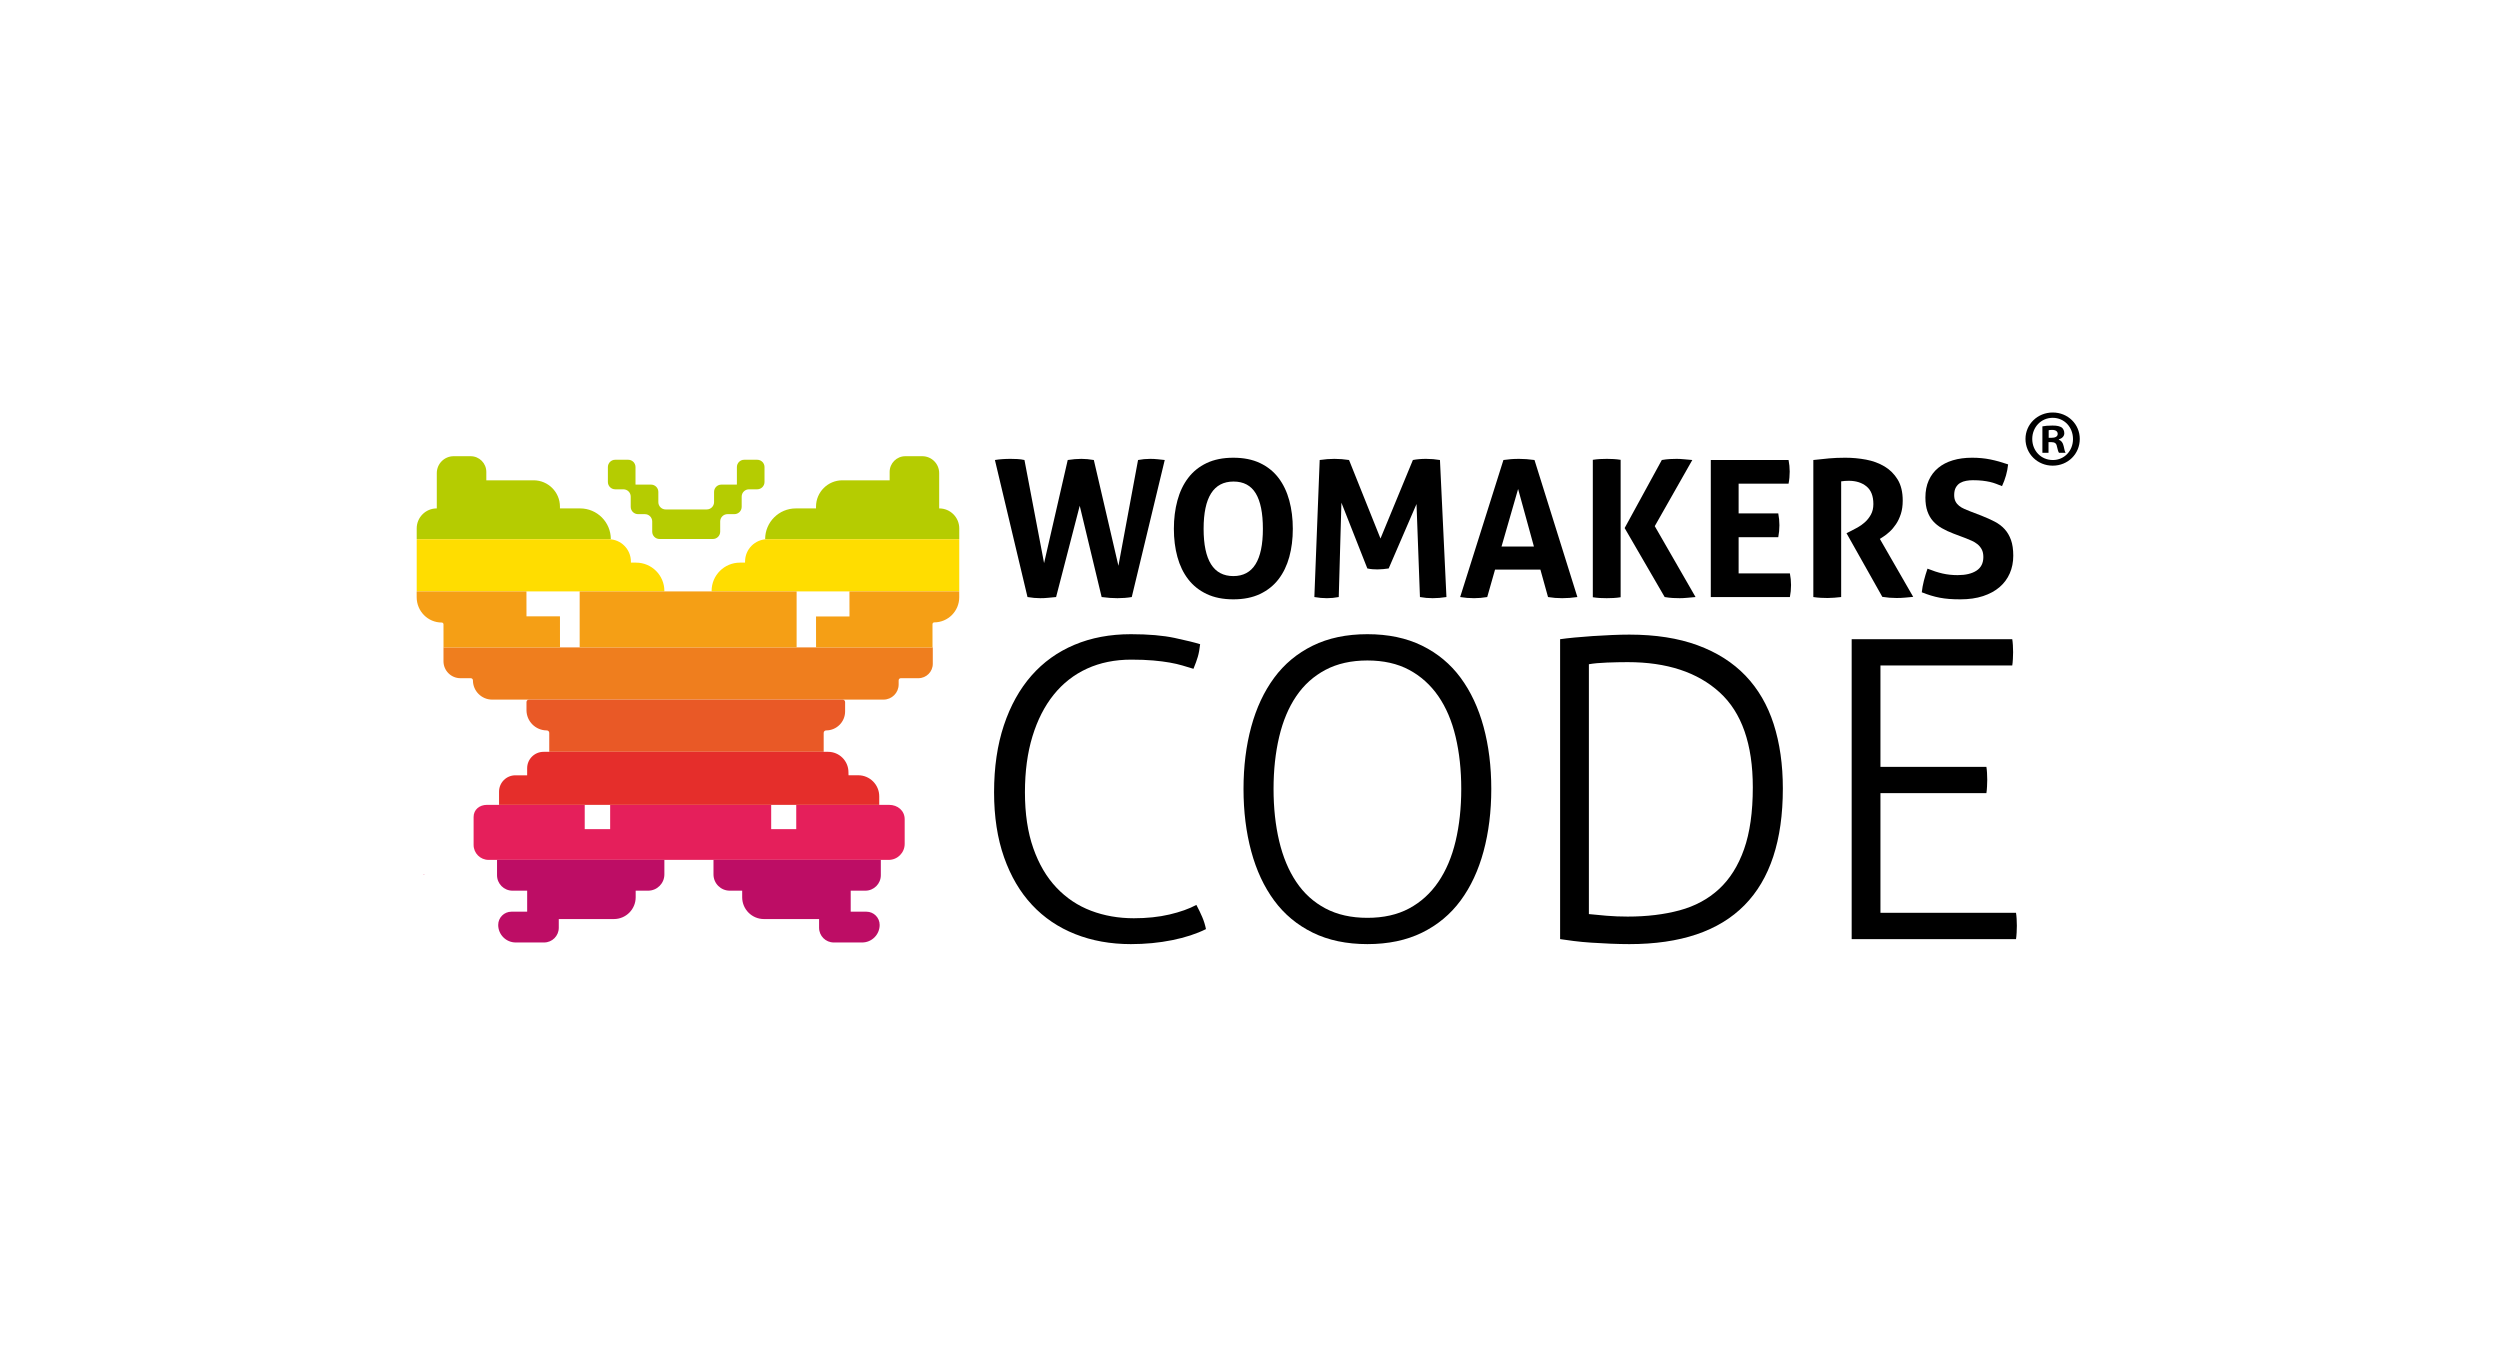<?xml version="1.0" encoding="utf-8"?>
<svg xmlns="http://www.w3.org/2000/svg" width="600" height="327" viewBox="0 0 600 327" fill="none">
<path d="M101.597 209.797C101.622 209.856 101.681 209.898 101.749 209.898H101.764C101.817 209.884 101.869 209.865 101.926 209.865L101.597 209.797Z" fill="#E51F5B"/>
<path d="M238.779 110.401C239.876 110.219 241.127 110.127 242.53 110.127C243.079 110.127 243.635 110.143 244.199 110.172C244.763 110.204 245.32 110.28 245.87 110.401L250.58 135.149L256.254 110.401C256.863 110.309 257.427 110.241 257.946 110.196C258.464 110.151 258.998 110.127 259.547 110.127C260.462 110.127 261.452 110.219 262.52 110.401L268.42 135.789L273.132 110.401C274.078 110.219 275.054 110.127 276.06 110.127C276.67 110.127 277.264 110.157 277.844 110.219C278.423 110.28 278.987 110.34 279.536 110.401L271.623 143.291C270.526 143.475 269.382 143.565 268.192 143.565C267.032 143.565 265.768 143.475 264.395 143.291L259.135 121.38L253.463 143.291C252.731 143.352 252.082 143.412 251.519 143.475C250.954 143.535 250.336 143.565 249.666 143.565C248.72 143.565 247.699 143.475 246.6 143.291L238.779 110.401Z" fill="black"/>
<path d="M296.003 138.26C300.73 138.26 303.094 134.479 303.094 126.915C303.094 123.135 302.522 120.299 301.378 118.407C300.234 116.516 298.458 115.571 296.049 115.571C291.261 115.571 288.867 119.352 288.867 126.915C288.867 134.479 291.246 138.26 296.003 138.26ZM296.003 143.842C293.533 143.842 291.398 143.414 289.599 142.56C287.799 141.707 286.321 140.524 285.162 139.015C284.003 137.506 283.142 135.722 282.578 133.663C282.013 131.604 281.731 129.355 281.731 126.915C281.731 124.476 282.013 122.212 282.578 120.123C283.142 118.035 284.003 116.227 285.162 114.703C286.321 113.178 287.799 111.988 289.599 111.134C291.398 110.28 293.533 109.854 296.003 109.854C298.474 109.854 300.607 110.28 302.407 111.134C304.206 111.988 305.686 113.178 306.845 114.703C308.003 116.227 308.865 118.035 309.43 120.123C309.993 122.212 310.275 124.476 310.275 126.915C310.275 129.355 309.993 131.604 309.43 133.663C308.865 135.722 308.003 137.506 306.845 139.015C305.686 140.524 304.206 141.707 302.407 142.56C300.607 143.414 298.474 143.842 296.003 143.842Z" fill="black"/>
<path d="M316.726 110.401C317.946 110.219 319.119 110.127 320.248 110.127C321.438 110.127 322.611 110.219 323.77 110.401L331.318 129.248L339.095 110.401C340.039 110.219 341.091 110.127 342.251 110.127C343.41 110.127 344.523 110.219 345.59 110.401L347.146 143.291C345.986 143.475 344.888 143.565 343.852 143.565C342.815 143.565 341.794 143.475 340.787 143.291L339.963 120.968L333.284 136.429C332.858 136.491 332.416 136.544 331.959 136.589C331.5 136.635 331.044 136.659 330.586 136.659C330.19 136.659 329.792 136.643 329.396 136.613C329 136.583 328.588 136.521 328.162 136.429L321.94 120.648L321.3 143.291C320.324 143.475 319.379 143.565 318.464 143.565C317.487 143.565 316.482 143.475 315.446 143.291L316.726 110.401Z" fill="black"/>
<path d="M368.141 131.169L364.345 117.355L360.365 131.169H368.141ZM360.822 110.401C361.462 110.311 362.072 110.241 362.652 110.196C363.23 110.151 363.872 110.128 364.573 110.128C365.182 110.128 365.777 110.151 366.357 110.196C366.936 110.241 367.577 110.311 368.278 110.401L378.57 143.292C377.32 143.475 376.101 143.565 374.912 143.565C373.752 143.565 372.624 143.475 371.526 143.292L369.697 136.704H358.81L356.934 143.292C355.836 143.475 354.784 143.565 353.777 143.565C352.649 143.565 351.536 143.475 350.438 143.292L360.822 110.401Z" fill="black"/>
<path d="M389.915 126.732L398.835 110.401C399.536 110.28 400.184 110.204 400.779 110.173C401.373 110.143 401.915 110.127 402.403 110.127C402.921 110.127 403.501 110.157 404.141 110.219C404.781 110.28 405.452 110.34 406.153 110.401L397.143 126.275L406.932 143.291C406.229 143.352 405.551 143.413 404.896 143.475C404.24 143.535 403.652 143.565 403.135 143.565C402.647 143.565 402.105 143.551 401.511 143.52C400.916 143.489 400.253 143.413 399.521 143.291L389.915 126.732ZM382.276 110.356C382.855 110.264 383.419 110.204 383.968 110.173C384.517 110.143 385.081 110.127 385.66 110.127C386.179 110.127 386.712 110.143 387.261 110.173C387.811 110.204 388.375 110.264 388.953 110.356V143.337C388.375 143.429 387.811 143.489 387.261 143.52C386.712 143.551 386.164 143.565 385.615 143.565C385.065 143.565 384.517 143.551 383.968 143.52C383.419 143.489 382.855 143.429 382.276 143.337V110.356Z" fill="black"/>
<path d="M410.59 110.402H429.254C429.437 111.316 429.528 112.247 429.528 113.192C429.528 114.198 429.437 115.159 429.254 116.074H417.269V123.21H426.784C426.966 124.186 427.058 125.131 427.058 126.046C427.058 127.023 426.966 127.983 426.784 128.928H417.269V137.619H429.574C429.757 138.534 429.849 139.464 429.849 140.41C429.849 141.416 429.757 142.376 429.574 143.291H410.59V110.402Z" fill="black"/>
<path d="M435.2 110.402C436.541 110.25 437.8 110.121 438.973 110.013C440.148 109.907 441.451 109.853 442.885 109.853C444.561 109.853 446.216 110.006 447.848 110.31C449.479 110.615 450.951 111.157 452.263 111.934C453.573 112.713 454.633 113.765 455.441 115.091C456.249 116.418 456.653 118.102 456.653 120.146C456.653 121.366 456.501 122.441 456.196 123.37C455.891 124.301 455.503 125.117 455.029 125.818C454.557 126.519 454.047 127.121 453.497 127.625C452.948 128.127 452.429 128.533 451.943 128.837L451.165 129.339L459.169 143.246C458.559 143.307 457.919 143.367 457.248 143.429C456.577 143.49 455.891 143.521 455.191 143.521C454.031 143.521 452.887 143.429 451.759 143.246L443.16 127.967L444.257 127.419C444.684 127.206 445.203 126.931 445.812 126.595C446.423 126.261 447.009 125.841 447.573 125.338C448.137 124.834 448.617 124.225 449.015 123.507C449.411 122.791 449.609 121.945 449.609 120.969C449.609 119.047 449.06 117.638 447.963 116.738C446.864 115.838 445.447 115.389 443.708 115.389C443.037 115.389 442.428 115.434 441.879 115.526V143.291C441.329 143.353 440.781 143.406 440.232 143.451C439.683 143.498 439.149 143.521 438.631 143.521C438.112 143.521 437.563 143.505 436.984 143.475C436.404 143.445 435.809 143.383 435.2 143.291V110.402Z" fill="black"/>
<path d="M468.821 128.059C467.784 127.663 466.854 127.229 466.03 126.755C465.208 126.283 464.505 125.719 463.926 125.063C463.346 124.407 462.897 123.622 462.577 122.707C462.257 121.793 462.097 120.695 462.097 119.414C462.097 117.858 462.364 116.486 462.897 115.297C463.43 114.107 464.185 113.109 465.161 112.301C466.137 111.493 467.312 110.882 468.684 110.471C470.056 110.059 471.596 109.853 473.304 109.853C474.86 109.853 476.316 109.99 477.672 110.265C479.029 110.539 480.456 110.937 481.949 111.454C481.766 113.223 481.278 114.962 480.485 116.67C480.029 116.486 479.562 116.303 479.09 116.121C478.617 115.938 478.114 115.785 477.581 115.663C477.048 115.542 476.445 115.442 475.774 115.366C475.104 115.29 474.34 115.251 473.486 115.251C472.968 115.251 472.442 115.297 471.909 115.389C471.376 115.479 470.894 115.647 470.468 115.891C470.041 116.135 469.69 116.494 469.416 116.967C469.141 117.439 469.004 118.058 469.004 118.819C469.004 119.43 469.11 119.941 469.324 120.351C469.537 120.763 469.828 121.114 470.193 121.403C470.56 121.694 470.97 121.938 471.429 122.135C471.886 122.334 472.344 122.525 472.801 122.707L475.545 123.759C476.704 124.217 477.756 124.69 478.702 125.178C479.646 125.666 480.448 126.269 481.104 126.985C481.758 127.702 482.27 128.57 482.636 129.593C483.001 130.614 483.185 131.871 483.185 133.366C483.185 134.921 482.902 136.339 482.338 137.621C481.773 138.901 480.958 139.999 479.892 140.914C478.824 141.829 477.505 142.545 475.934 143.063C474.364 143.582 472.556 143.841 470.514 143.841C469.506 143.841 468.608 143.81 467.814 143.75C467.021 143.689 466.266 143.59 465.55 143.453C464.833 143.315 464.125 143.139 463.424 142.926C462.721 142.713 461.99 142.454 461.228 142.149C461.32 141.265 461.486 140.342 461.73 139.381C461.974 138.421 462.264 137.453 462.6 136.477C463.881 136.995 465.085 137.385 466.213 137.643C467.341 137.902 468.546 138.031 469.828 138.031C471.749 138.031 473.258 137.674 474.356 136.957C475.454 136.241 476.004 135.15 476.004 133.686C476.004 132.954 475.873 132.345 475.614 131.857C475.354 131.369 475.02 130.957 474.608 130.622C474.196 130.286 473.73 130.003 473.213 129.775C472.693 129.546 472.161 129.326 471.612 129.111L468.821 128.059Z" fill="black"/>
<path d="M287.131 217.177C287.664 218.179 288.132 219.147 288.532 220.081C288.932 221.016 289.232 221.983 289.433 222.984C287.163 224.12 284.46 225.004 281.324 225.637C278.187 226.271 274.883 226.588 271.413 226.588C266.541 226.588 262.085 225.787 258.048 224.185C254.009 222.584 250.556 220.248 247.688 217.177C244.817 214.108 242.581 210.304 240.98 205.765C239.379 201.228 238.577 196.021 238.577 190.148C238.577 184.141 239.361 178.785 240.929 174.08C242.497 169.376 244.7 165.405 247.537 162.167C250.373 158.931 253.809 156.461 257.849 154.759C261.885 153.057 266.408 152.207 271.413 152.207C275.617 152.207 279.121 152.507 281.925 153.107C284.728 153.708 286.763 154.209 288.032 154.609C287.897 155.811 287.715 156.812 287.481 157.612C287.247 158.413 286.896 159.381 286.429 160.516C285.561 160.249 284.677 159.983 283.777 159.715C282.876 159.449 281.857 159.215 280.724 159.015C279.588 158.813 278.271 158.648 276.769 158.513C275.267 158.38 273.516 158.313 271.513 158.313C267.575 158.313 264.039 159.031 260.901 160.465C257.764 161.901 255.096 163.987 252.893 166.723C250.691 169.46 248.989 172.796 247.788 176.733C246.587 180.672 245.985 185.143 245.985 190.148C245.985 195.288 246.652 199.759 247.988 203.563C249.323 207.367 251.173 210.52 253.544 213.023C255.912 215.527 258.683 217.377 261.853 218.579C265.021 219.78 268.443 220.381 272.115 220.381C275.251 220.381 278.103 220.081 280.673 219.48C283.241 218.88 285.395 218.113 287.131 217.177Z" fill="black"/>
<path d="M328.176 220.28C332.047 220.28 335.384 219.53 338.187 218.028C340.989 216.527 343.325 214.408 345.195 211.671C347.063 208.935 348.448 205.664 349.349 201.86C350.251 198.056 350.701 193.886 350.701 189.347C350.701 184.808 350.251 180.638 349.349 176.834C348.448 173.028 347.063 169.775 345.195 167.072C343.325 164.37 340.989 162.267 338.187 160.766C335.384 159.264 332.047 158.514 328.176 158.514C324.305 158.514 320.951 159.264 318.115 160.766C315.277 162.267 312.943 164.37 311.108 167.072C309.271 169.775 307.904 173.028 307.003 176.834C306.103 180.638 305.652 184.808 305.652 189.347C305.652 193.886 306.103 198.056 307.003 201.86C307.904 205.664 309.271 208.935 311.108 211.671C312.943 214.408 315.277 216.527 318.115 218.028C320.951 219.53 324.305 220.28 328.176 220.28ZM328.176 226.587C323.171 226.587 318.799 225.668 315.063 223.835C311.324 222 308.237 219.43 305.801 216.126C303.365 212.823 301.531 208.886 300.296 204.314C299.06 199.742 298.444 194.752 298.444 189.347C298.444 183.94 299.06 178.97 300.296 174.431C301.531 169.892 303.365 165.971 305.801 162.667C308.237 159.364 311.324 156.795 315.063 154.959C318.799 153.124 323.171 152.206 328.176 152.206C333.181 152.206 337.552 153.124 341.291 154.959C345.027 156.795 348.113 159.364 350.551 162.667C352.987 165.971 354.821 169.892 356.056 174.431C357.291 178.97 357.908 183.94 357.908 189.347C357.908 194.752 357.291 199.742 356.056 204.314C354.821 208.886 352.987 212.823 350.551 216.126C348.113 219.43 345.027 222 341.291 223.835C337.552 225.668 333.181 226.587 328.176 226.587Z" fill="black"/>
<path d="M381.333 219.38C382.534 219.515 383.951 219.648 385.587 219.78C387.222 219.915 388.907 219.981 390.643 219.981C395.249 219.981 399.402 219.48 403.106 218.479C406.81 217.477 409.965 215.776 412.567 213.373C415.17 210.971 417.171 207.784 418.574 203.813C419.975 199.843 420.675 194.888 420.675 188.947C420.675 178.603 418.023 171.012 412.717 166.172C407.411 161.333 400.054 158.913 390.643 158.913C389.107 158.913 387.455 158.948 385.687 159.015C383.918 159.081 382.467 159.215 381.333 159.415V219.38ZM374.426 153.408C375.359 153.275 376.51 153.141 377.879 153.008C379.246 152.875 380.698 152.757 382.234 152.657C383.769 152.557 385.303 152.473 386.839 152.407C388.373 152.341 389.775 152.307 391.043 152.307C397.315 152.307 402.771 153.157 407.411 154.859C412.049 156.561 415.886 158.999 418.925 162.167C421.959 165.339 424.213 169.209 425.681 173.78C427.149 178.352 427.883 183.508 427.883 189.247C427.883 214.141 415.603 226.588 391.043 226.588C389.642 226.588 388.141 226.553 386.538 226.488C384.937 226.42 383.386 226.337 381.883 226.237C380.382 226.137 378.981 226.003 377.679 225.837C376.378 225.669 375.291 225.519 374.426 225.387V153.408Z" fill="black"/>
<path d="M444.401 153.408H482.942C483.009 153.808 483.058 154.293 483.093 154.86C483.126 155.428 483.144 155.977 483.144 156.512C483.144 156.979 483.126 157.529 483.093 158.163C483.058 158.799 483.009 159.315 482.942 159.715H451.308V184.041H476.736C476.802 184.443 476.852 184.927 476.886 185.493C476.92 186.061 476.937 186.612 476.937 187.145C476.937 187.612 476.92 188.164 476.886 188.797C476.852 189.432 476.802 189.948 476.736 190.348H451.308V219.08H483.844C483.909 219.48 483.96 219.965 483.994 220.531C484.026 221.099 484.044 221.649 484.044 222.183C484.044 222.651 484.026 223.201 483.994 223.835C483.96 224.469 483.909 224.987 483.844 225.387H444.401V153.408Z" fill="black"/>
<path d="M164.688 129.36H171.092C172.06 129.36 172.845 128.575 172.845 127.607V125.15C172.845 124.182 173.629 123.396 174.599 123.396H176.249C177.217 123.396 178.003 122.612 178.003 121.643V119.188C178.003 118.22 178.787 117.435 179.755 117.435L181.729 117.434C182.697 117.434 183.483 116.65 183.483 115.68V112.095C183.483 111.127 182.697 110.342 181.729 110.342H178.608C177.639 110.342 176.855 111.127 176.855 112.095V116.035L176.844 116.306H173.128C172.159 116.306 171.375 117.09 171.375 118.059V120.515C171.375 121.483 170.589 122.268 169.621 122.268H164.688H159.755C158.787 122.268 158.001 121.483 158.001 120.515V118.059C158.001 117.09 157.217 116.306 156.248 116.306H152.532L152.521 116.035V112.095C152.521 111.127 151.737 110.342 150.768 110.342H147.647C146.679 110.342 145.893 111.127 145.893 112.095V115.68C145.893 116.65 146.679 117.434 147.647 117.434L149.621 117.435C150.589 117.435 151.373 118.22 151.373 119.188V121.643C151.373 122.612 152.159 123.396 153.127 123.396H154.777C155.747 123.396 156.531 124.182 156.531 125.15V127.607C156.531 128.575 157.316 129.36 158.284 129.36H164.688Z" fill="#B5CC01"/>
<path d="M112.987 162.768H110.504C108.257 162.768 106.436 160.947 106.436 158.699V155.379H223.869V159.314C223.869 161.222 222.323 162.768 220.415 162.768H216.195C215.908 162.768 215.677 163 215.677 163.286V163.572V164.264C215.677 166.278 214.045 167.908 212.032 167.908H118.127C115.575 167.908 113.504 165.839 113.504 163.286C113.504 163 113.272 162.768 112.987 162.768Z" fill="#EF7E1E"/>
<path d="M197.684 175.889V180.439H131.819V175.985V175.889C131.819 175.562 131.553 175.298 131.228 175.298C128.537 175.298 126.356 173.117 126.356 170.426V168.498C126.356 168.173 126.62 167.909 126.947 167.909H202.235C202.56 167.909 202.825 168.173 202.825 168.498V170.747C202.825 173.261 200.788 175.298 198.275 175.298C197.948 175.298 197.684 175.562 197.684 175.889Z" fill="#E95926"/>
<path d="M134.388 122.02H139.23C143.299 122.02 146.598 125.319 146.598 129.388V129.409H100.01V126.817C100.01 124.168 102.158 122.02 104.807 122.02H104.83V121.763V115.273V116.331V113.549C104.83 111.308 106.647 109.489 108.89 109.489H112.948C115.03 109.489 116.716 111.177 116.716 113.259V115.187V115.273H128.064C131.556 115.273 134.388 118.104 134.388 121.597V121.62V122.02Z" fill="#B5CC01"/>
<path d="M195.844 122.02H191.003C186.933 122.02 183.635 125.319 183.635 129.388V129.409H230.223V126.817C230.223 124.168 228.075 122.02 225.425 122.02H225.403V121.763V115.273V116.331V113.549C225.403 111.308 223.585 109.489 221.343 109.489H217.284C215.203 109.489 213.515 111.177 213.515 113.259V115.187V115.273H202.168C198.676 115.273 195.844 118.104 195.844 121.597V121.62V122.02Z" fill="#B5CC01"/>
<path d="M146.598 141.94H100.12C100.059 141.94 100.01 141.891 100.01 141.83V129.52C100.01 129.459 100.059 129.41 100.12 129.41H146.056C149.016 129.41 151.418 131.81 151.418 134.771V135.032H152.652C156.407 135.032 159.45 138.076 159.45 141.83C159.45 141.891 159.4 141.94 159.339 141.94H129.89" fill="#FFDD00"/>
<path d="M183.635 141.94H230.112C230.173 141.94 230.223 141.891 230.223 141.83V129.52C230.223 129.459 230.173 129.41 230.112 129.41H184.176C181.216 129.41 178.815 131.81 178.815 134.771V135.032H177.58C173.825 135.032 170.783 138.076 170.783 141.83C170.783 141.891 170.832 141.94 170.893 141.94H200.343" fill="#FFDD00"/>
<path d="M217.123 198.985V202.534C217.123 204.655 215.404 206.374 213.283 206.374H117.26C115.275 206.374 113.665 204.765 113.665 202.778V198.985V200.27V196.067C113.665 194.307 115.092 193.166 116.852 193.166H140.333V198.575V198.985H146.437V198.861V193.166H185.084V198.861V198.985H191.097V198.861V193.166H213.379C215.447 193.166 217.123 194.555 217.123 196.623V200.27V198.985Z" fill="#E51F5B"/>
<path d="M106.015 149.407C102.699 149.412 100.007 146.696 100.003 143.343L100 141.942H126.347L126.355 147.219V147.914C126.355 147.914 126.356 147.915 126.357 147.915L134.391 147.914L134.399 155.379H106.445L106.437 149.834C106.437 149.598 106.248 149.407 106.015 149.407Z" fill="#F59F15"/>
<path d="M224.22 149.37C227.536 149.364 230.22 146.662 230.216 143.332L230.213 141.943C230.213 141.942 230.212 141.942 230.212 141.94L203.866 141.943L203.874 147.255L203.876 147.946C203.874 147.946 203.874 147.946 203.873 147.947H195.846L195.853 155.379H223.806L223.798 149.794C223.798 149.56 223.986 149.37 224.22 149.37Z" fill="#F59F15"/>
<path d="M191.188 155.378H139.118V141.941H191.188V155.378Z" fill="#F59F15"/>
<path d="M147.339 220.573L134.107 220.574V222.67C134.107 224.617 132.529 226.195 130.582 226.195H123.783C121.455 226.195 119.569 224.309 119.569 221.981C119.569 220.227 120.99 218.805 122.745 218.805H126.518V213.763H123.002C120.95 213.763 119.287 212.101 119.287 210.05V206.374H159.45V209.859C159.45 212.015 157.701 213.763 155.545 213.763H152.563V215.35C152.562 218.234 150.223 220.573 147.339 220.573Z" fill="#BD0D65"/>
<path d="M183.347 220.573L196.579 220.574V222.67C196.579 224.617 198.158 226.195 200.105 226.195H206.903C209.231 226.195 211.118 224.309 211.118 221.981C211.118 220.227 209.697 218.805 207.942 218.805H204.169V213.763H207.685C209.737 213.763 211.399 212.101 211.399 210.05V206.374H171.237V209.859C171.237 212.015 172.986 213.763 175.142 213.763H178.123V215.35C178.125 218.234 180.463 220.573 183.347 220.573Z" fill="#BD0D65"/>
<path d="M126.517 185.466V184.375C126.517 182.201 128.279 180.439 130.453 180.439H198.742C201.441 180.439 203.629 182.626 203.629 185.325V185.418L203.647 186.062H205.963C208.754 186.062 211.018 188.325 211.018 191.117V193.166H119.77V189.998C119.77 187.826 121.534 186.067 123.706 186.075L126.513 186.086L126.517 185.466Z" fill="#E52E2B"/>
<path d="M491.683 105.071H492.379C493.191 105.071 493.848 104.8 493.848 104.143C493.848 103.563 493.423 103.176 492.495 103.176C492.108 103.176 491.837 103.215 491.683 103.253V105.071ZM491.644 108.667H490.175V102.325C490.755 102.209 491.567 102.132 492.611 102.132C493.809 102.132 494.351 102.325 494.815 102.596C495.163 102.867 495.433 103.369 495.433 103.988C495.433 104.684 494.892 105.225 494.119 105.457V105.535C494.737 105.767 495.085 106.231 495.279 107.081C495.472 108.048 495.588 108.435 495.743 108.667H494.157C493.964 108.435 493.848 107.855 493.655 107.12C493.539 106.424 493.152 106.115 492.34 106.115H491.644V108.667ZM487.739 105.341C487.739 108.164 489.827 110.407 492.688 110.407C495.472 110.407 497.52 108.164 497.52 105.38C497.52 102.557 495.472 100.276 492.649 100.276C489.827 100.276 487.739 102.557 487.739 105.341ZM499.145 105.341C499.145 108.937 496.323 111.759 492.649 111.759C489.015 111.759 486.116 108.937 486.116 105.341C486.116 101.823 489.015 99 492.649 99C496.323 99 499.145 101.823 499.145 105.341Z" fill="black"/>
</svg>